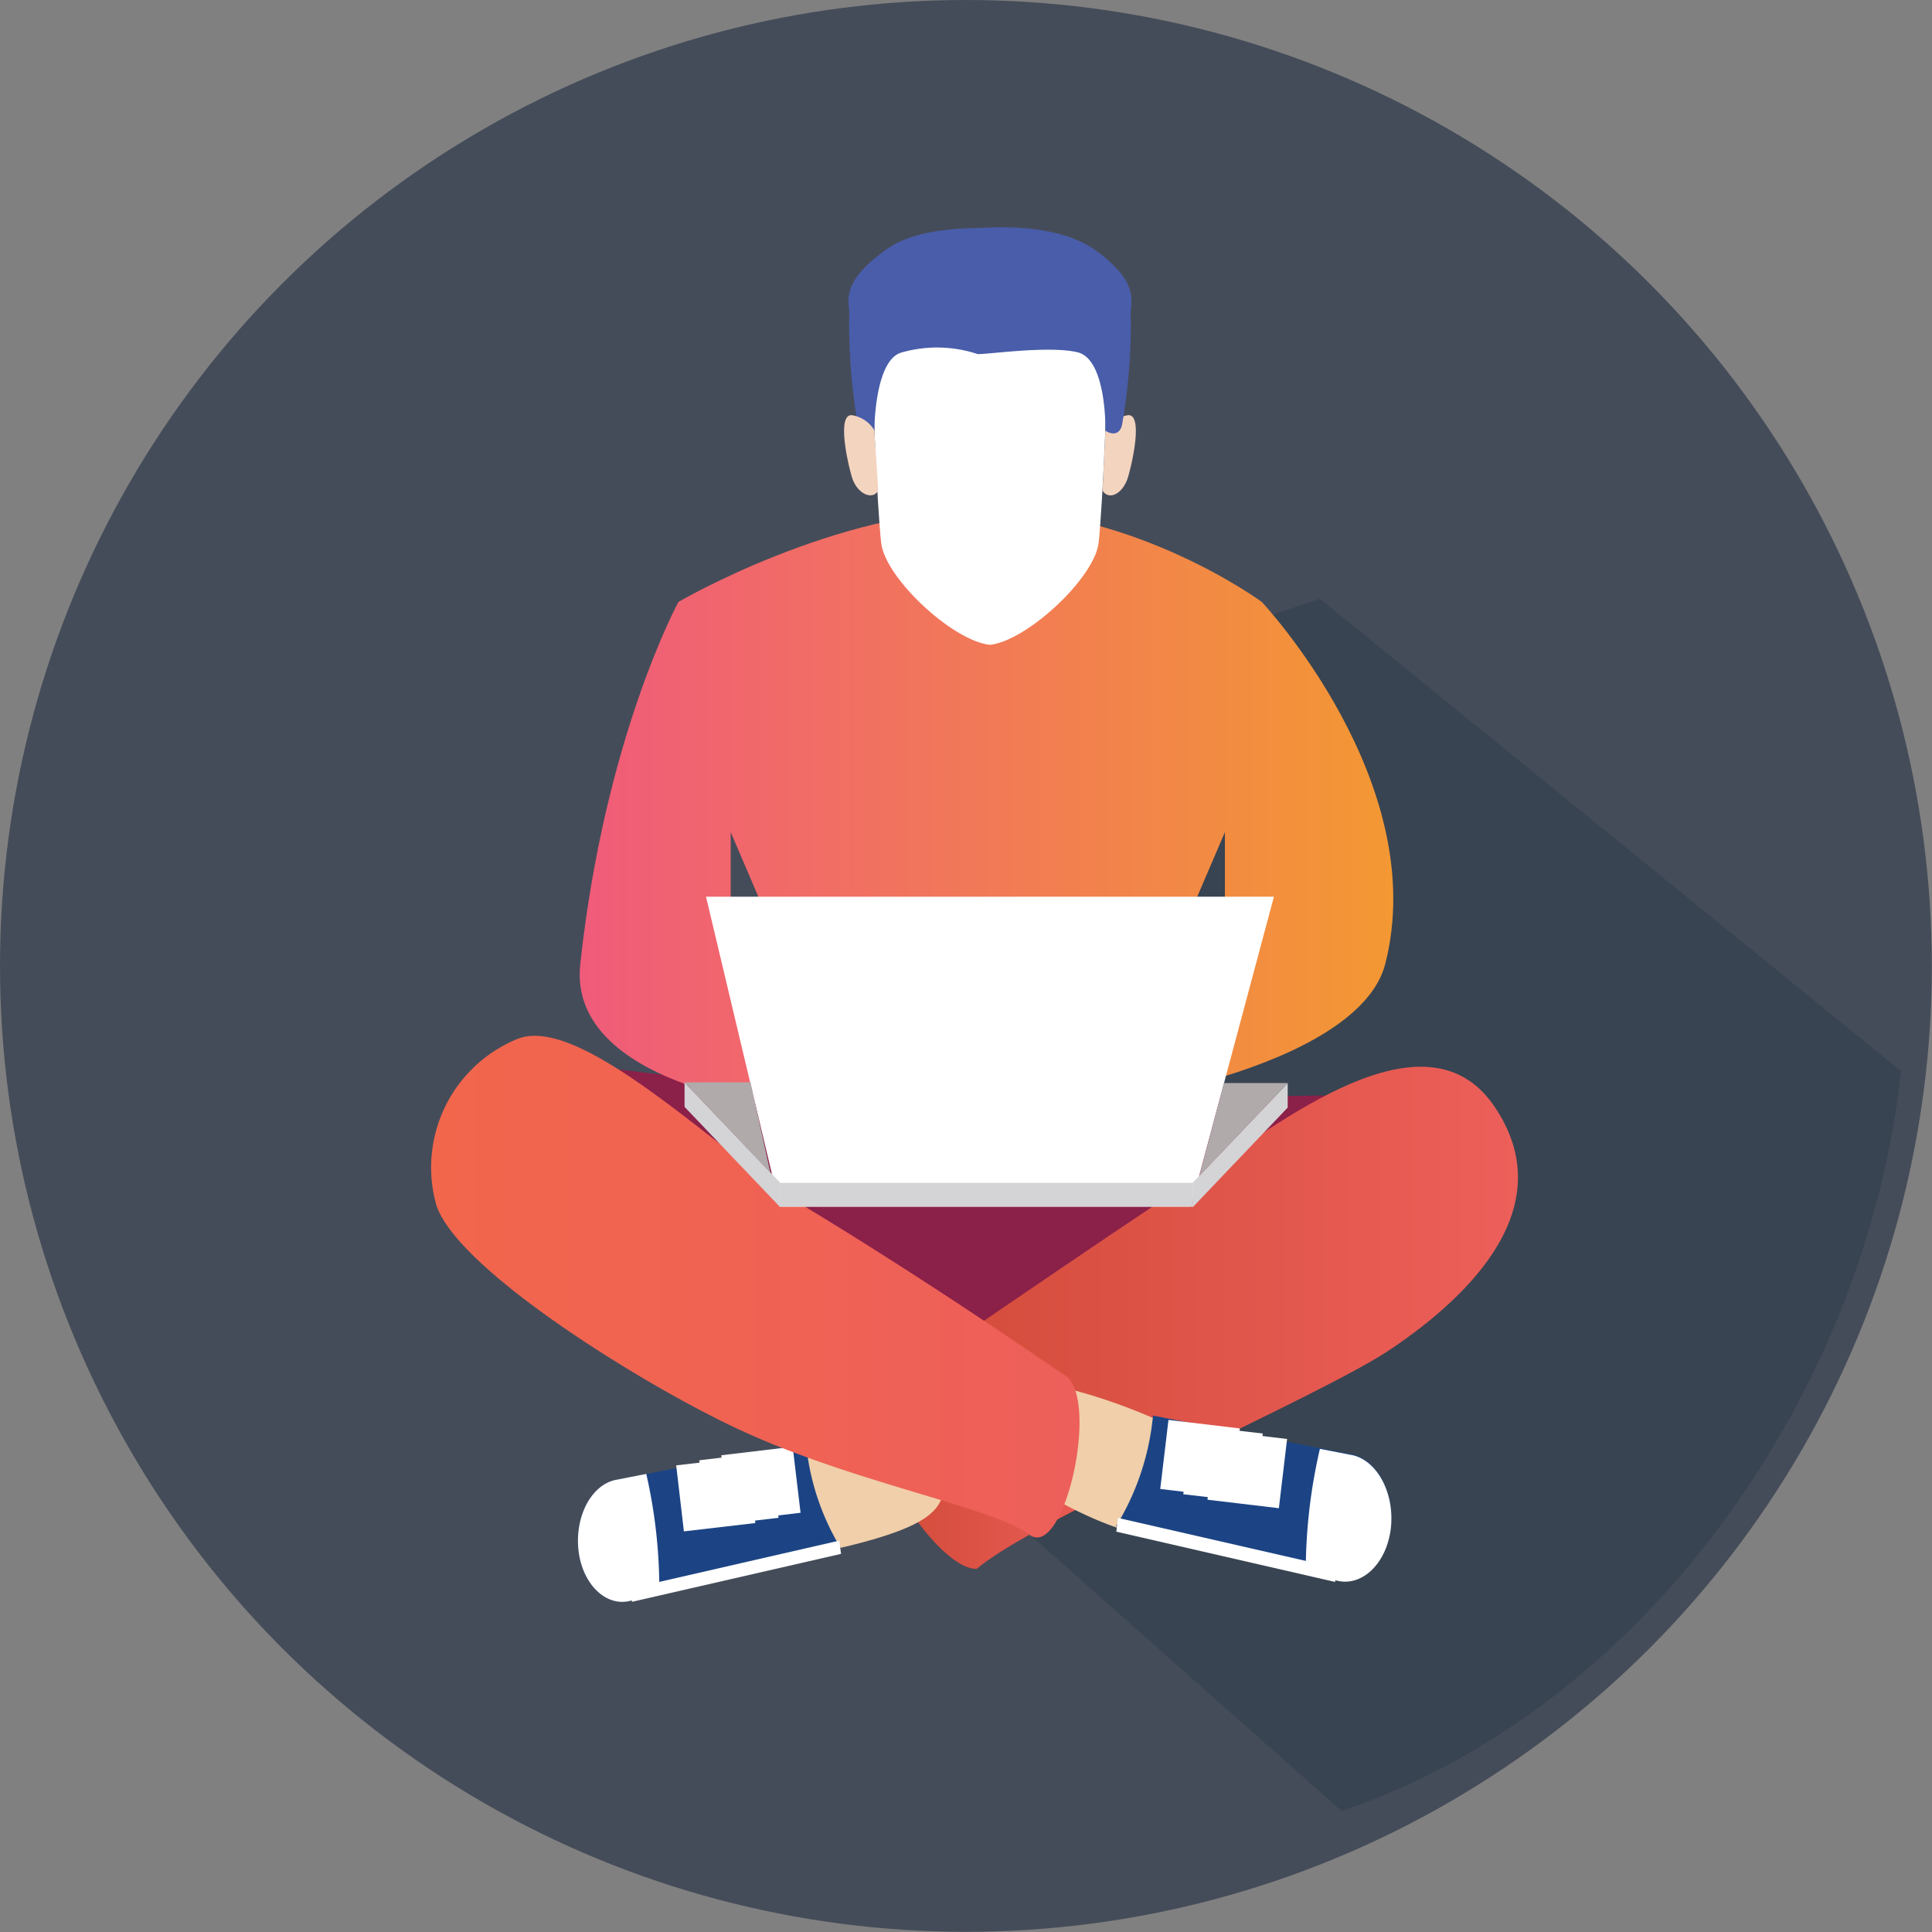 <svg xmlns="http://www.w3.org/2000/svg" xmlns:xlink="http://www.w3.org/1999/xlink" viewBox="0 0 108.01 108.01"><rect x="0" y="0" width="108.01" height="108.01" fill="#808080" stroke="none"/><defs><style>.cls-1{fill:#454c59;}.cls-2{fill:#1b3240;opacity:0.3;}.cls-3{fill:#8b2049;}.cls-4{fill:url(#Dégradé_sans_nom_80);}.cls-5{fill:url(#Dégradé_sans_nom_80-2);}.cls-6{fill:#f0cfaa;}.cls-7{fill:#1c4484;}.cls-8{fill:#fff;}.cls-9{fill:none;stroke:#fff;stroke-miterlimit:10;stroke-width:4.02px;}.cls-10{fill:url(#Dégradé_sans_nom_76);}.cls-11{fill:url(#Dégradé_sans_nom_35);}.cls-12{fill:#d4d3d6;}.cls-13{fill:#b0aaab;}.cls-14{fill:#f3d4bf;}.cls-15{fill:#495daa;}</style><linearGradient id="Dégradé_sans_nom_80" x1="48.61" y1="73.67" x2="84.87" y2="73.67" gradientUnits="userSpaceOnUse"><stop offset="0" stop-color="#d04a37"/><stop offset="1" stop-color="#ed5f5a"/></linearGradient><linearGradient id="Dégradé_sans_nom_80-2" x1="48.61" y1="80.95" x2="62.69" y2="80.95" xlink:href="#Dégradé_sans_nom_80"/><linearGradient id="Dégradé_sans_nom_76" x1="24.07" y1="71.93" x2="60.35" y2="71.93" gradientUnits="userSpaceOnUse"><stop offset="0" stop-color="#f2664c"/><stop offset="1" stop-color="#ed5f5a"/></linearGradient><linearGradient id="Dégradé_sans_nom_35" x1="32.41" y1="45.5" x2="77.85" y2="45.5" gradientUnits="userSpaceOnUse"><stop offset="0" stop-color="#f05b7a"/><stop offset="1" stop-color="#f39833"/></linearGradient></defs><title>atHome</title><g id="Layer_2" data-name="Layer 2"><g id="Layer_1-2" data-name="Layer 1"><circle class="cls-1" cx="54" cy="54" r="54"/><path class="cls-2" d="M73.79,33.47l-24.64,8.4,1.12,21.21L52,80.85l23,20.4c16.81-5.67,29.31-23.17,31.28-41.37Z"/><path class="cls-3" d="M34,59.71s16,2.1,22.76,1.87,18.64-.35,18.64-.35,1.9,6.33-.8,8.67-18.81,9.13-30,4.33S33,60.52,34,59.71Z"/><path class="cls-4" d="M48.63,78.21s13.6-9.36,18.52-12.55c4.28-2.78,12.51-9.46,16.37-3.84s-1.4,10.66-5.73,13.58C74,78,57.71,85,54.6,87.7,52.61,87.82,48.3,81.61,48.63,78.21Z"/><path class="cls-5" d="M57.34,79.36a23.61,23.61,0,0,1-2.86-5.16l-5.85,4c-.33,3.4,4,9.61,6,9.49,1.21-1.06,4.41-2.77,8.09-4.61A13.79,13.79,0,0,1,57.34,79.36Z"/><path class="cls-6" d="M40.55,82.3S37.33,84.67,36.63,86s2,1.92,2,1.92,10.1-1.11,13-3-.68-4.63-3-4.63S42.31,80.89,40.55,82.3Z"/><path class="cls-6" d="M56.83,82.43s4.44,3.4,9.13,3.75a24.9,24.9,0,0,1,6.44,1s-2.69-5-5.74-6.8-8.9-3.62-9.83-2.92S56.12,80.21,56.83,82.43Z"/><path class="cls-7" d="M45.06,80.66,34.35,82.75c-1.34.33-2.24,2.1-2,4h0c.24,1.84,1.53,3.08,2.87,2.75L47,86.54A13.73,13.73,0,0,1,45.06,80.66Z"/><path class="cls-8" d="M36.13,82.4l-1.78.35c-1.34.33-2.24,2.1-2,4h0c.24,1.84,1.53,3.08,2.87,2.75L36.86,89h0A29,29,0,0,0,36.13,82.4Z"/><line class="cls-9" x1="39.8" y1="81.69" x2="40.23" y2="85.38"/><line class="cls-9" x1="41.09" y1="81.4" x2="41.53" y2="85.09"/><line class="cls-9" x1="42.32" y1="81.12" x2="42.76" y2="84.81"/><polygon class="cls-8" points="47.02 86.87 35.33 89.55 35.23 88.81 46.92 86.13 47.02 86.87"/><path class="cls-10" d="M59.4,76.81s-7-4.87-14.21-9.24c-4.67-2.84-12.6-10.9-16.23-9.5a7.76,7.76,0,0,0-4.57,9.29C25.56,71,36.06,77.48,41.28,79.9c6.41,3,14.26,4.37,16.26,5.89S61.61,77.75,59.4,76.81Z"/><path class="cls-7" d="M64.46,79.14l11.19,2.18c1.4.35,2.34,2.2,2.1,4.13h0c-.25,1.93-1.6,3.22-3,2.88l-12.36-3A14.39,14.39,0,0,0,64.46,79.14Z"/><path class="cls-8" d="M73.79,81l1.86.36c1.4.35,2.34,2.2,2.1,4.13h0c-.25,1.93-1.6,3.22-3,2.88L73,87.91h0A30.4,30.4,0,0,1,73.79,81Z"/><line class="cls-9" x1="69.96" y1="80.21" x2="69.5" y2="84.08"/><line class="cls-9" x1="68.6" y1="79.91" x2="68.15" y2="83.77"/><line class="cls-9" x1="67.32" y1="79.62" x2="66.86" y2="83.48"/><polygon class="cls-8" points="62.41 85.63 74.64 88.44 74.73 87.66 62.5 84.86 62.41 85.63"/><path class="cls-11" d="M70.54,33.65s-7-5.15-15.41-5.15-17.2,5.15-17.2,5.15S33.81,41.2,32.44,53.9s42.39,10.13,45,0S70.54,33.65,70.54,33.65ZM40.85,53.73V46.52l3.09,7.21Zm27.63,0H65.39l3.09-7.21Z"/><polygon class="cls-8" points="66.58 67.46 43.59 67.46 39.47 50.13 71.22 50.13 66.58 67.46"/><polygon class="cls-12" points="38.27 60.51 43.59 66.09 43.59 67.46 38.27 61.88 38.27 60.51"/><polygon class="cls-13" points="43.07 65.57 38.27 60.51 41.96 60.51 43.07 65.57"/><rect class="cls-12" x="43.59" y="66.13" width="23.08" height="1.33"/><polygon class="cls-12" points="71.99 60.55 66.67 66.13 66.67 67.5 71.99 61.92 71.99 60.55"/><polygon class="cls-13" points="67.05 65.74 71.99 60.55 68.43 60.55 67.05 65.74"/><path class="cls-14" d="M61.8,24.05a1.83,1.83,0,0,1,1.27-.84c.81-.05.28,2.48,0,3.44S62,28,61.64,27.43Z"/><path class="cls-8" d="M61.9,17.92c-.11-2.67-3.91-2.12-6.56-2.4-2.64.28-6.44-.27-6.55,2.4s.25,10.44.47,12.42,4,5.49,6.08,5.71c2.08-.22,5.86-3.75,6.08-5.71S62,20.61,61.9,17.92Z"/><path class="cls-15" d="M61.37,14.08c-1.74-1.32-4.47-1.42-6-1.36s-4.28,0-6,1.36C46.77,16,47.59,17,47.47,17.8a33,33,0,0,0,.5,6c.23.76.91.28.91.28s0-4,1.55-4.38a7.19,7.19,0,0,1,4.21.09c.25.07,4-.5,5.62-.09s1.54,4.38,1.54,4.38.69.48.92-.28a33,33,0,0,0,.5-6C63.1,17,63.92,16,61.37,14.08Z"/><path class="cls-14" d="M48.88,24.05a1.8,1.8,0,0,0-1.26-.84c-.81-.05-.28,2.48,0,3.44s1.15,1.34,1.48.78Z"/></g></g></svg>